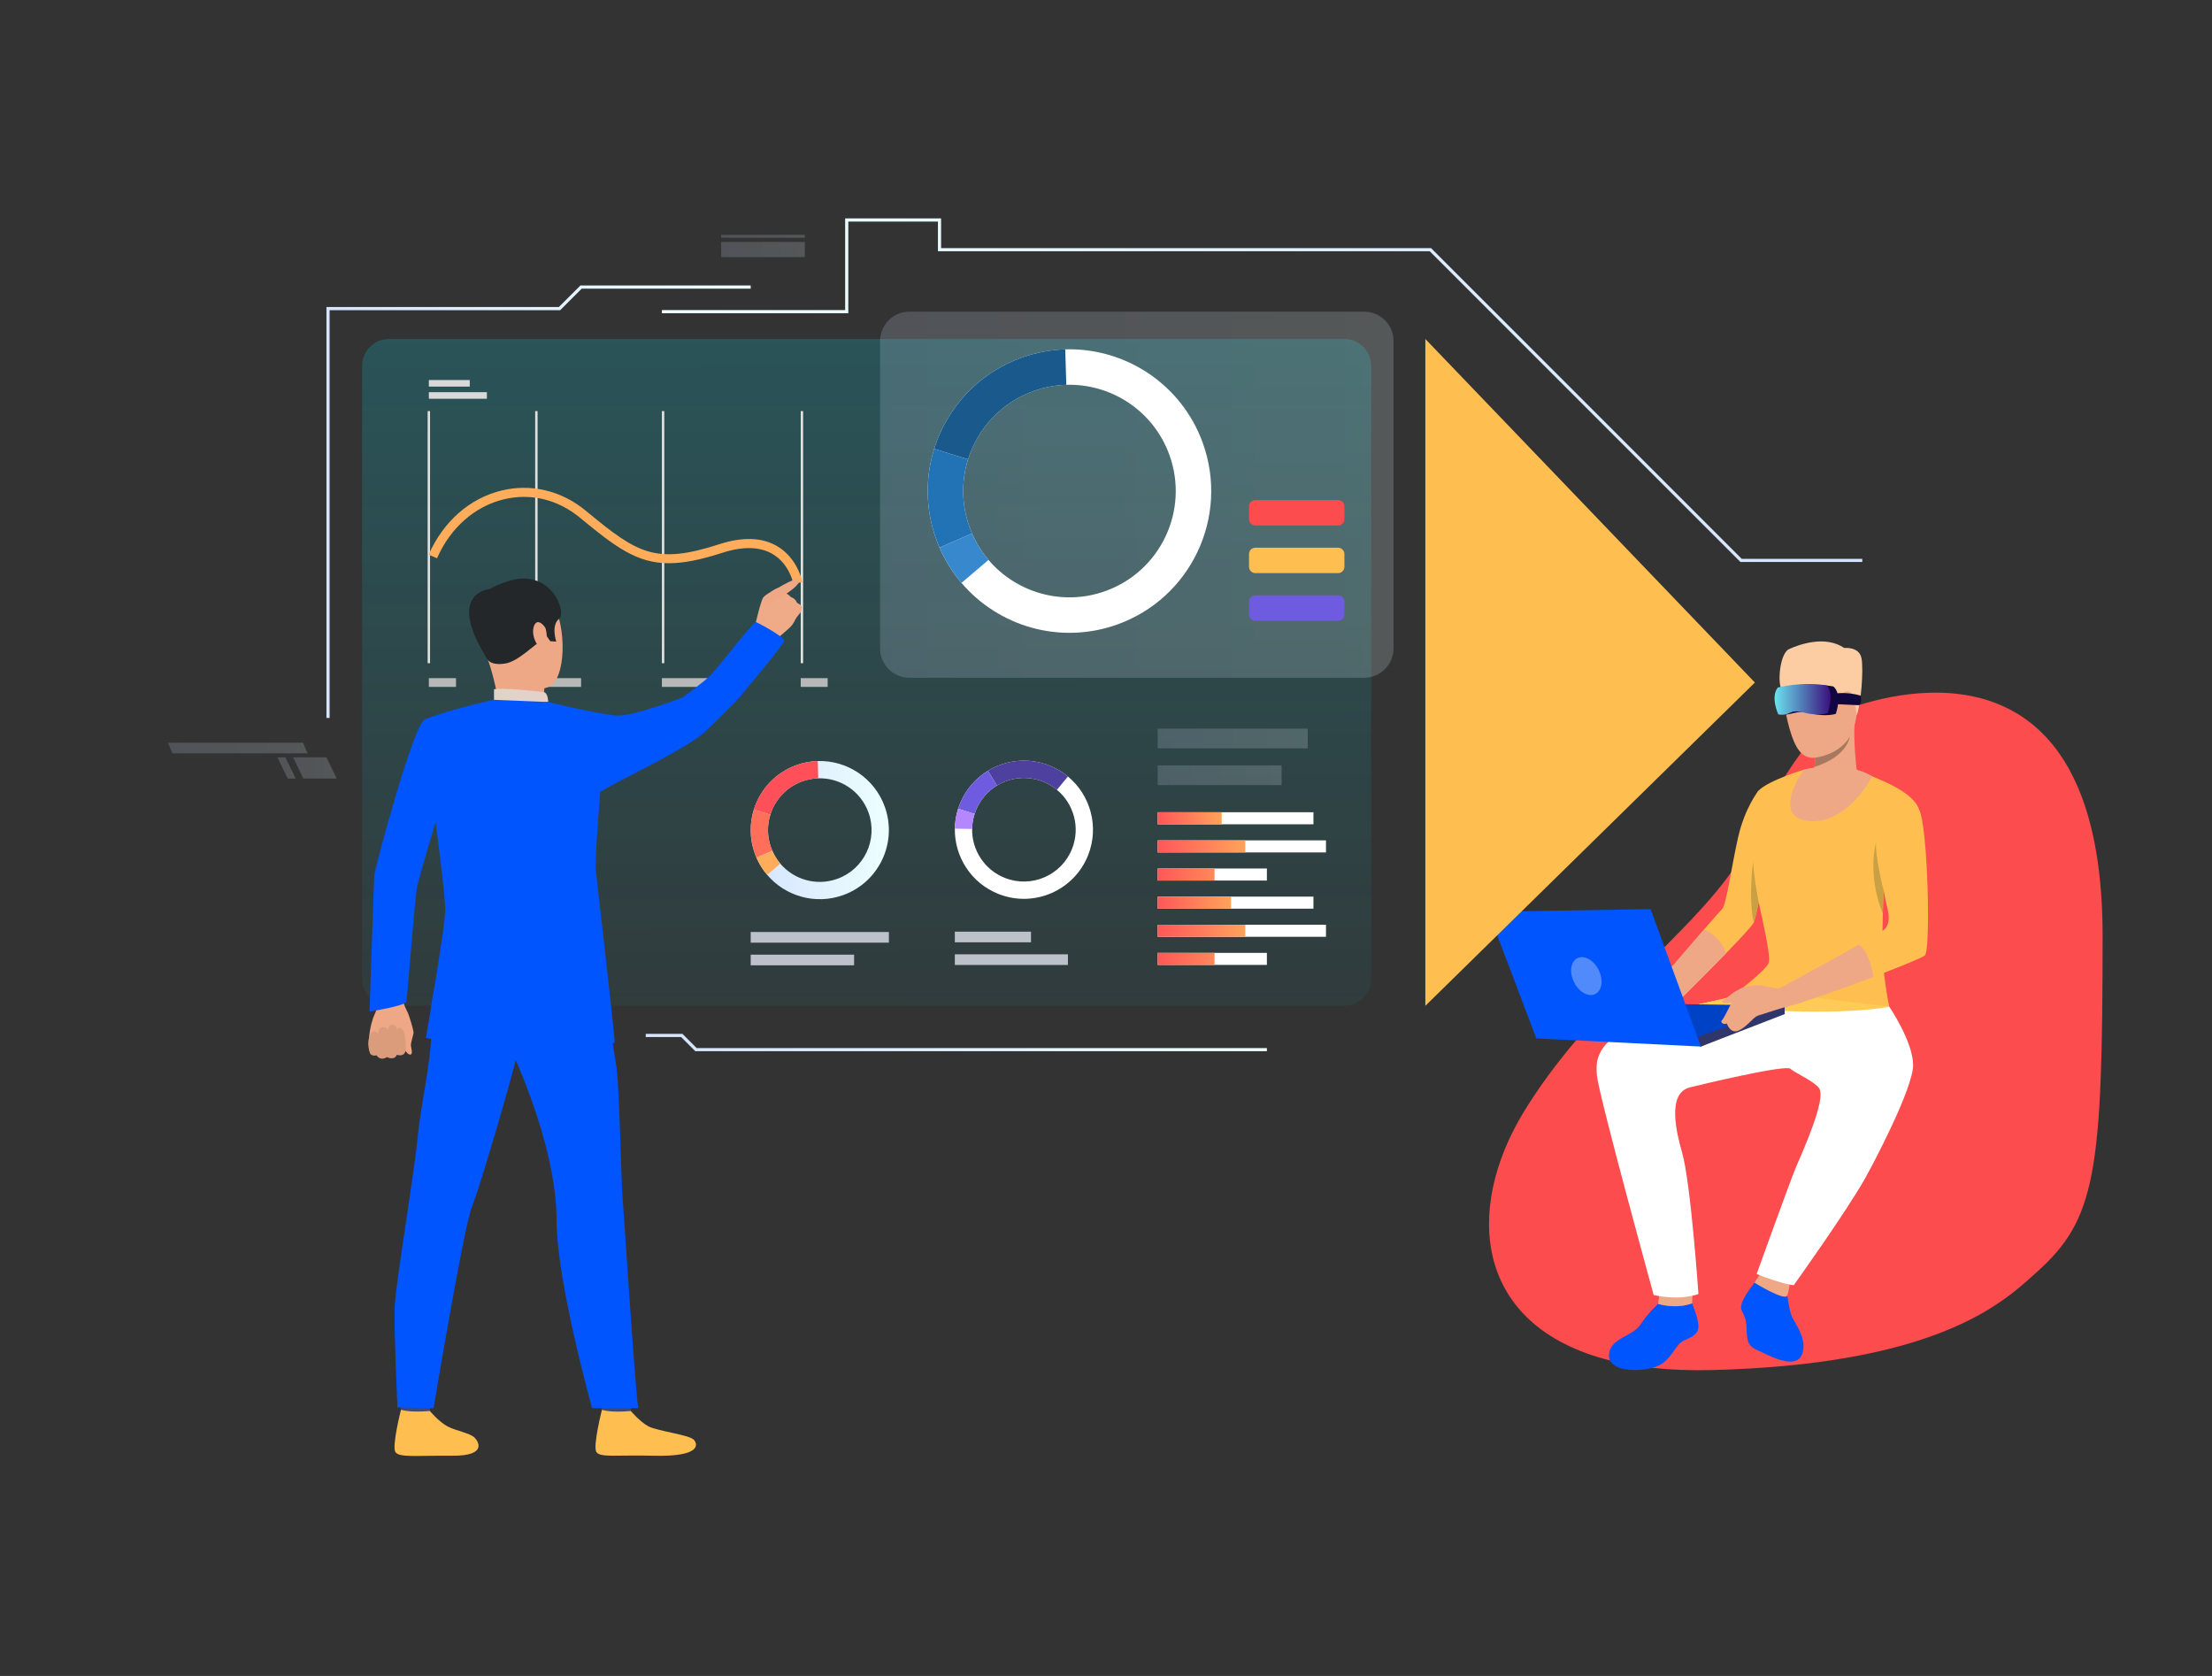 <svg xmlns="http://www.w3.org/2000/svg" width="660" height="500" viewBox="0 0 660 500" fill="none"><rect x="0" y="0" width="660" height="500" fill="#333333" stroke="none"/><path opacity="0.18" d="M401.082 300.077H116.072C111.633 300.077 108.034 296.478 108.034 292.039V109.171C108.034 104.731 111.633 101.133 116.072 101.133H401.082C405.523 101.133 409.124 104.731 409.124 109.171V292.039C409.124 296.478 405.523 300.077 401.082 300.077Z" fill="url(#paint0_linear_309_4)"></path><path d="M264.006 240.71C260.92 232.083 252.676 226.783 243.985 227.045C241.881 227.109 239.75 227.498 237.661 228.246C231.332 230.508 226.793 235.551 224.929 241.507C223.635 245.635 223.629 250.203 225.197 254.59C225.352 255.026 225.523 255.454 225.704 255.875C226.529 257.775 227.613 259.494 228.9 261.005C234.292 267.345 243.241 270.025 251.543 267.056C262.257 263.222 267.838 251.428 264.006 240.71ZM249.803 262.197C243.58 264.426 236.871 262.416 232.827 257.662C231.864 256.529 231.053 255.241 230.434 253.815C230.298 253.499 230.171 253.179 230.054 252.853C228.876 249.563 228.884 246.139 229.852 243.042C231.249 238.578 234.653 234.797 239.399 233.101C240.965 232.541 242.563 232.249 244.139 232.201C250.654 232.006 256.835 235.976 259.15 242.447C262.021 250.482 257.839 259.323 249.803 262.197Z" fill="url(#paint1_linear_309_4)"></path><path d="M229.852 243.043L224.929 241.507C226.793 235.551 231.332 230.508 237.661 228.246C239.75 227.498 241.882 227.109 243.985 227.045L244.138 232.201C242.562 232.25 240.964 232.542 239.398 233.101C234.652 234.798 231.249 238.579 229.852 243.043Z" fill="#FF4F58"></path><path d="M230.434 253.816L225.703 255.875C225.522 255.454 225.351 255.025 225.196 254.59C223.629 250.203 223.634 245.635 224.928 241.507L229.851 243.043C228.883 246.14 228.875 249.564 230.053 252.854C230.171 253.18 230.298 253.5 230.434 253.816Z" fill="#FF6F59"></path><path d="M228.899 261.005C227.612 259.494 226.528 257.775 225.703 255.875L230.434 253.816C231.053 255.242 231.865 256.53 232.827 257.663L228.899 261.005Z" fill="#FFAD5B"></path><path d="M265.215 278.053H223.986V281.234H265.215V278.053Z" fill="#BDC1C9"></path><path d="M254.838 284.811H223.986V287.99H254.838V284.811Z" fill="#BDC1C9"></path><path d="M382.369 246.601C382.373 246.598 382.381 246.597 382.389 246.599C382.307 246.635 382.293 246.638 382.369 246.601Z" fill="#323657"></path><path d="M324.667 255.133C328.041 246.613 325.34 237.192 318.639 231.656C317.017 230.314 315.159 229.203 313.094 228.386C306.845 225.908 300.108 226.704 294.776 229.95C291.082 232.2 288.063 235.625 286.347 239.96C286.178 240.39 286.021 240.824 285.882 241.258C285.249 243.233 284.927 245.237 284.898 247.221C284.766 255.542 289.724 263.46 297.921 266.707C308.502 270.897 320.477 265.715 324.667 255.133ZM299.819 261.911C293.673 259.478 289.957 253.541 290.053 247.302C290.078 245.818 290.318 244.311 290.792 242.833C290.897 242.506 291.013 242.18 291.142 241.857C292.427 238.609 294.692 236.041 297.46 234.353C301.459 231.919 306.509 231.323 311.195 233.179C312.739 233.792 314.133 234.627 315.351 235.63C320.375 239.78 322.403 246.848 319.871 253.234C316.732 261.167 307.754 265.053 299.819 261.911Z" fill="white"></path><path d="M297.461 234.354L294.775 229.952C300.107 226.706 306.844 225.91 313.093 228.388C315.158 229.204 317.016 230.316 318.638 231.658L315.352 235.633C314.134 234.63 312.74 233.795 311.196 233.182C306.51 231.323 301.46 231.92 297.461 234.354Z" fill="#4E409E"></path><path d="M290.793 242.833L285.882 241.259C286.021 240.825 286.178 240.391 286.347 239.961C288.063 235.626 291.081 232.201 294.776 229.951L297.462 234.353C294.693 236.041 292.429 238.609 291.144 241.857C291.014 242.18 290.898 242.506 290.793 242.833Z" fill="#6F5BE0"></path><path d="M284.897 247.222C284.926 245.239 285.249 243.234 285.881 241.259L290.792 242.833C290.317 244.311 290.078 245.817 290.053 247.302L284.897 247.222Z" fill="#B487FE"></path><path d="M307.626 277.952H284.895V281.129H307.626V277.952Z" fill="#BDC1C9"></path><path d="M318.639 284.708H284.895V287.887H318.639V284.708Z" fill="#BDC1C9"></path><g opacity="0.18"><path d="M407.032 202.2H271.352C266.514 202.2 262.593 198.278 262.593 193.44V101.736C262.593 96.899 266.514 92.98 271.352 92.98H407.032C411.87 92.98 415.793 96.899 415.793 101.736V193.44C415.793 198.278 411.87 202.2 407.032 202.2Z" fill="url(#paint2_linear_309_4)"></path></g><path d="M399.25 156.779H374.564C373.523 156.779 372.676 155.932 372.676 154.89V151.079C372.676 150.034 373.523 149.19 374.564 149.19H399.25C400.291 149.19 401.138 150.034 401.138 151.079V154.89C401.138 155.933 400.291 156.779 399.25 156.779Z" fill="#FC4C4D"></path><path d="M399.25 170.989H374.564C373.523 170.989 372.676 170.142 372.676 169.101V165.288C372.676 164.244 373.523 163.4 374.564 163.4H399.25C400.291 163.4 401.138 164.244 401.138 165.288V169.101C401.138 170.143 400.291 170.989 399.25 170.989Z" fill="#FEBF50"></path><path d="M399.25 185.199H374.564C373.523 185.199 372.676 184.352 372.676 183.31V179.498C372.676 178.453 373.523 177.609 374.564 177.609H399.25C400.291 177.609 401.138 178.453 401.138 179.498V183.31C401.138 184.353 400.291 185.199 399.25 185.199Z" fill="#6F5BE0"></path><path d="M358.918 132.261C352.584 114.56 335.668 103.687 317.837 104.224C313.521 104.353 309.149 105.152 304.861 106.685C291.874 111.331 282.561 121.675 278.733 133.898C276.082 142.368 276.067 151.739 279.286 160.741C279.604 161.637 279.953 162.518 280.325 163.378C282.021 167.276 284.241 170.805 286.882 173.902C297.947 186.913 316.307 192.409 333.343 186.319C355.33 178.452 366.781 154.252 358.918 132.261ZM329.779 176.353C317.006 180.922 303.241 176.798 294.944 167.046C292.966 164.721 291.3 162.078 290.031 159.154C289.749 158.509 289.49 157.847 289.251 157.175C286.836 150.426 286.85 143.4 288.837 137.05C291.704 127.887 298.687 120.131 308.425 116.649C311.639 115.501 314.916 114.901 318.154 114.802C331.519 114.398 344.205 122.551 348.952 135.823C354.849 152.313 346.265 170.456 329.779 176.353Z" fill="white"></path><path d="M288.837 137.051L278.734 133.898C282.562 121.675 291.875 111.331 304.862 106.685C309.15 105.152 313.521 104.353 317.838 104.224L318.155 114.803C314.917 114.902 311.639 115.501 308.426 116.65C298.686 120.132 291.704 127.888 288.837 137.051Z" fill="#1A598C"></path><path d="M290.031 159.154L280.325 163.377C279.953 162.518 279.604 161.637 279.286 160.74C276.067 151.738 276.082 142.367 278.733 133.897L288.836 137.05C286.849 143.4 286.835 150.426 289.25 157.175C289.49 157.848 289.749 158.509 290.031 159.154Z" fill="#2273B5"></path><path d="M286.882 173.901C284.241 170.803 282.022 167.275 280.325 163.377L290.031 159.154C291.301 162.078 292.967 164.72 294.944 167.046L286.882 173.901Z" fill="#3788CC"></path><path d="M128.317 122.645H127.598V197.861H128.317V122.645Z" fill="#E0E0E0"></path><path d="M160.399 122.645H159.681V197.861H160.399V122.645Z" fill="#E0E0E0"></path><path d="M198.206 122.645H197.49V197.861H198.206V122.645Z" fill="#E0E0E0"></path><path d="M239.63 122.645H238.914V197.861H239.63V122.645Z" fill="#E0E0E0"></path><path d="M136.066 202.316H127.956V204.929H136.066V202.316Z" fill="#B8B8B8"></path><path d="M211.814 202.316H197.49V204.929H211.814V202.316Z" fill="#B8B8B8"></path><path d="M173.382 202.316H159.057V204.929H173.382V202.316Z" fill="#B8B8B8"></path><path d="M246.952 202.316H238.914V204.929H246.952V202.316Z" fill="#B8B8B8"></path><path d="M140.166 113.377H127.956V115.337H140.166V113.377Z" fill="#D9D9D9"></path><path d="M145.274 117.001H127.956V118.963H145.274V117.001Z" fill="#D9D9D9"></path><path d="M119.255 295.832C119.255 295.832 120.251 297.461 120.373 298.791C120.473 299.841 121.356 301.413 121.739 302.281C122.122 303.15 123.354 307.081 123.398 308.103C123.418 308.521 122.484 311.158 122.616 311.999C122.75 312.843 123.232 314.515 122.473 314.623C121.717 314.735 120.858 313.365 120.858 313.365C120.858 313.365 120.93 314.141 120.291 314.438C119.044 315.013 118.386 314.508 118.386 314.508C118.386 314.508 117.925 315.36 117.349 315.476C116.076 315.73 115.454 315.219 115.454 315.219C115.454 315.219 114.893 315.697 114.015 315.682C112.891 315.66 112.42 314.688 112.42 314.688C112.42 314.688 110.995 314.976 110.584 314.313C110.17 313.648 110.243 312.94 110.07 312.337C109.9 311.737 110.028 306.302 111.874 302.389C113.72 298.476 111.405 294.659 111.405 294.659L119.255 295.832Z" fill="#EEA886"></path><path d="M121.058 312.857C121.058 312.857 121.187 307.982 119.904 306.943C118.62 305.904 118.474 307.664 118.474 307.664C118.474 307.664 118.649 305.926 117.244 305.689C115.843 305.454 115.783 307.521 115.783 307.521C115.783 307.521 115.554 306.178 114.081 306.456C112.607 306.731 112.958 308.443 112.958 308.443C112.958 308.443 111.553 306.763 110.64 308.376C109.099 311.101 110.453 314.33 110.453 314.33C110.453 314.33 110.973 315.203 112.374 314.841C112.374 314.841 113.385 316.71 115.48 315.353C115.48 315.353 117.638 316.559 118.421 314.664C118.421 314.664 120.942 315.684 121.058 312.857Z" fill="#DB9C7C"></path><path d="M135.796 225.594C135.796 225.594 127.448 253.413 124.629 263.676C123.744 266.894 121.604 297.631 121.227 298.866C120.848 300.104 110.26 301.799 110.26 301.799C110.26 301.799 111.543 263.352 111.664 261.254C111.782 259.154 123.344 216.219 126.707 214.686C129.227 213.54 130.558 214.488 133.732 216.845C138.184 220.151 135.796 225.594 135.796 225.594Z" fill="#0055FF"></path><path d="M236.692 174.066C236.681 174.007 235.579 168.29 230.57 165.313C226.771 163.056 221.695 162.926 215.483 164.934C209.031 167.016 203.979 168.03 199.593 168.03C190.124 168.031 183.758 163.317 173.122 154.514C166.489 149.021 158.421 147.044 150.408 148.949C141.679 151.027 134.384 157.445 130.396 166.561L127.911 165.473C132.244 155.57 140.216 148.585 149.782 146.312C154.056 145.294 158.379 145.281 162.623 146.266C167.046 147.295 171.16 149.367 174.851 152.422C190.222 165.146 195.504 168.535 214.648 162.352C221.653 160.088 227.488 160.308 231.988 163.001C238.051 166.624 239.359 173.429 239.412 173.714L236.692 174.066Z" fill="#FFAD5B"></path><path d="M239.27 181.308C239.27 181.308 239.089 182.39 238.778 182.823C238.778 182.823 238.154 183.569 237.743 184.125C237.61 184.302 237.501 184.459 237.442 184.568C237.19 185.024 236.774 186.098 235.863 187.022C234.956 187.945 231.409 190.879 231.409 190.879L228.372 188.303L225.221 186.889C225.221 186.889 226.987 179.216 227.734 178.256C227.809 178.163 227.883 178.074 227.963 177.997C228.675 177.247 229.522 176.987 229.939 176.636C230.094 176.509 231.715 175.34 232.294 175.491C233.098 175.7 233.568 176.17 233.751 176.707C233.751 176.707 235.304 177.183 235.91 178.097C235.91 178.097 237.355 178.491 237.787 179.838C237.784 179.838 239.207 180.401 239.27 181.308Z" fill="#EFAA88"></path><path d="M129.022 415.545C129.022 415.545 128.262 420.826 128.168 421.618C128.072 422.411 119.702 421.152 119.702 421.152L119.025 414.865C119.025 414.865 127.976 414.799 129.022 415.545Z" fill="#424773"></path><path d="M128.257 420.947C128.257 420.947 130.907 424.13 133.473 425.515C136.037 426.903 140.068 427.453 141.585 428.887C142.679 429.924 145.571 434.387 134.919 434.297C124.267 434.204 119.134 434.927 117.991 433.216C116.849 431.506 119.642 420.587 119.642 420.587C119.642 420.587 122.166 421.498 128.257 420.947Z" fill="#FEBF50"></path><path d="M188.989 415.545C188.989 415.545 188.229 420.826 188.133 421.618C188.037 422.411 179.669 421.152 179.669 421.152L178.991 414.865C178.991 414.865 187.942 414.799 188.989 415.545Z" fill="#424773"></path><path d="M188.224 420.947C188.224 420.947 190.872 424.13 193.44 425.515C196.004 426.903 205.442 428.042 206.959 429.477C208.055 430.514 209.873 434.688 194.887 434.297C184.239 434.018 179.101 434.927 177.959 433.216C176.816 431.506 179.608 420.587 179.608 420.587C179.608 420.587 181.983 421.557 188.224 420.947Z" fill="#FEBF50"></path><path d="M135.953 279.837C135.953 279.837 128.09 292.331 128.676 303.626C129.263 314.918 125.826 327.249 124.645 339.046C123.328 352.199 117.938 383.336 117.743 390.371C117.547 397.407 118.58 419.873 118.58 419.873L129.368 420.12C129.368 420.12 138.427 365.686 140.774 360.131C143.122 354.575 154.76 314.978 155.151 310.534C155.541 306.09 135.953 279.837 135.953 279.837Z" fill="#0055FF"></path><path d="M177.35 281.529C177.35 281.529 183.277 312.482 184.06 319.397C184.841 326.308 185.363 352.848 185.753 357.168C186.144 361.489 189.406 413.571 190.447 420.12H176.656C176.656 420.12 166.066 382.161 166.066 364.203C166.066 346.244 157.887 325.162 152.607 313.311C147.327 301.462 135.243 301.183 131.996 279.198C131.996 279.198 172.955 274.558 177.35 281.529Z" fill="#0055FF"></path><path d="M149.075 174.794C149.075 174.794 159.631 170.853 164.499 178.886C169.365 186.922 168.895 203.006 163.574 204.986C158.254 206.962 150.261 205.931 147.54 200.903C144.815 195.874 142.355 188.605 142.476 183.749C142.592 178.89 146.305 176.195 149.075 174.794Z" fill="#EEA886"></path><path d="M162.43 205.352C162.43 205.352 161.99 208.203 162.716 209.606C163.442 211.01 149.042 211.048 149.042 211.048C149.042 211.048 147.873 203.411 145.655 196.959C143.441 190.506 162.43 205.352 162.43 205.352Z" fill="#EEA886"></path><path d="M145.655 196.959C145.655 196.959 146.649 198.601 150.707 197.964C154.766 197.327 159.715 191.928 161.408 191.335C163.101 190.745 163.118 189.748 163.118 189.748L164.179 191.297L165.978 191.412C165.978 191.412 164.338 186.584 166.813 184.613C169.287 182.643 164.245 168.984 151.231 173.532C151.231 173.532 141.24 176.289 141.601 181.971C141.965 187.655 143.42 194.129 145.655 196.959Z" fill="#232729"></path><path d="M163.572 209.439C163.572 209.439 163.524 206.756 162.308 206.499C161.094 206.242 148.889 205.068 147.398 205.655V208.779C147.398 208.779 150.273 210.549 163.572 209.439Z" fill="#E2D2CA"></path><path d="M162.848 187.681C162.622 186.729 160.2 184.005 159.271 186.922C158.342 189.837 160.673 193.762 161.971 193.427C163.273 193.09 163.426 190.099 162.848 187.681Z" fill="#EEA886"></path><path d="M212.008 241.13C212.002 241.128 211.995 241.127 211.987 241.129C212.069 241.164 212.082 241.168 212.008 241.13Z" fill="#323657"></path><path d="M183.757 213.5C175.389 212.395 163.572 209.439 163.572 209.439L147.398 208.778C147.398 208.778 132.554 212.046 126.707 214.686C126.154 214.937 126.151 227.929 124.629 231.335L129.477 241.561C129.477 241.561 132.276 261.816 132.858 270.825C133.124 274.961 127.084 309.601 127.084 309.601C127.084 309.601 133.555 311.506 144.594 312.723C155.634 313.94 183.213 312.283 183.389 310.98C183.562 309.677 178.046 262.433 177.802 259.987C177.429 256.232 179.098 236.279 179.098 236.279C181.644 234.301 204.023 223.914 210.126 218.502C211.762 217.055 218.655 210.338 220.615 208.021C227.557 199.813 233.25 192.771 233.94 191.253C234.726 190.39 226.286 185.832 225.532 185.579C224.87 185.36 215.599 197.547 211.987 201.459C210.377 203.203 203.682 208.074 203.682 208.074C203.682 208.074 188.991 213.799 183.757 213.5Z" fill="#0055FF"></path><path d="M146.069 175.743C146.069 175.743 132.612 176.796 145.655 196.959L146.069 175.743Z" fill="#232729"></path><path d="M229.335 177.023C229.335 177.023 237.685 171.85 238.347 172.776C238.985 173.662 237.585 175.62 231.009 179.339C224.616 182.955 229.335 177.023 229.335 177.023Z" fill="#EEA886"></path><path d="M391.895 267.497H345.42V271.092H391.895V267.497Z" fill="white"></path><path d="M395.638 275.888H345.42V279.483H395.638V275.888Z" fill="white"></path><path d="M378.005 284.277H345.42V287.871H378.005V284.277Z" fill="white"></path><path d="M371.568 275.888H345.42V279.483H371.568V275.888Z" fill="url(#paint3_linear_309_4)"></path><path d="M362.387 284.277H345.42V287.871H362.387V284.277Z" fill="url(#paint4_linear_309_4)"></path><path d="M391.895 242.323H345.42V245.922H391.895V242.323Z" fill="white"></path><path d="M395.638 250.714H345.42V254.312H395.638V250.714Z" fill="white"></path><path d="M378.005 259.105H345.42V262.702H378.005V259.105Z" fill="white"></path><path d="M371.568 250.714H345.42V254.312H371.568V250.714Z" fill="url(#paint5_linear_309_4)"></path><path d="M364.524 242.323H345.42V245.922H364.524V242.323Z" fill="url(#paint6_linear_309_4)"></path><path d="M367.318 267.497H345.42V271.092H367.318V267.497Z" fill="url(#paint7_linear_309_4)"></path><path d="M362.387 259.105H345.42V262.702H362.387V259.105Z" fill="url(#paint8_linear_309_4)"></path><path opacity="0.18" d="M382.389 228.344H345.42V234.22H382.389V228.344Z" fill="url(#paint9_linear_309_4)"></path><path opacity="0.18" d="M390.193 217.385H345.42V223.261H390.193V217.385Z" fill="url(#paint10_linear_309_4)"></path><path d="M627.364 279.357C627.336 349.961 625.358 363.781 607.629 379.6C600.686 385.794 587.917 398.663 551.073 405.07C540.013 406.996 526.788 408.337 510.898 408.741C504.417 408.908 498.465 408.67 493.023 408.08C488.46 407.586 484.253 406.838 480.386 405.871C439.894 395.725 436.869 361.03 454.581 331.845C459.271 324.115 464.63 317.011 470.249 310.386C478.922 300.156 488.223 291.069 496.642 282.586C504.405 274.771 511.421 267.466 516.521 260.257C518.673 257.219 520.484 254.197 521.867 251.161C522.194 250.442 522.524 249.732 522.856 249.027C523.948 246.732 525.069 244.527 526.202 242.417C528.326 238.454 530.492 234.835 532.582 231.593C534.248 229.005 535.866 226.658 537.369 224.579C542.542 217.431 546.383 213.418 546.383 213.418C546.383 213.418 546.862 213.193 547.747 212.824C548.217 212.628 548.807 212.391 549.498 212.13C549.775 212.022 550.069 211.91 550.381 211.795C550.687 211.684 551.013 211.565 551.354 211.445C551.663 211.336 551.987 211.221 552.32 211.107C552.714 210.972 553.122 210.836 553.548 210.7C553.797 210.619 554.05 210.535 554.312 210.455C554.465 210.406 554.622 210.357 554.78 210.309C554.836 210.291 554.896 210.273 554.958 210.254C560.213 208.643 567.427 206.962 575.273 206.683C598.539 205.854 627.391 217.327 627.364 279.357Z" fill="#FC4C4D"></path><path d="M533.167 385.648C533.167 385.648 533.746 390.38 534.517 392.466C535.285 394.556 539.46 399.373 537.696 404.003C535.785 409.023 527.438 404.183 524.03 402.653C520.626 401.12 521.401 398.343 521.04 394.939C520.676 391.534 519.014 391.442 519.628 389.048C520.239 386.655 523.965 382.073 523.965 382.073L533.167 385.648Z" fill="#0055FF"></path><path d="M525.572 379.6C525.572 379.6 523.435 382.591 523.492 382.672C523.552 382.753 532.648 388.292 533.281 386.497C533.785 385.069 533.993 383 533.993 383L525.572 379.6Z" fill="#EEA886"></path><path d="M494.738 388.993C494.738 388.993 491.963 391.428 489.471 395.163C486.98 398.9 480.367 399.099 480.081 404.201C479.799 409.303 489.074 409.461 493.943 407.799C498.815 406.138 499.552 401.154 502.495 399.91C505.441 398.662 506.972 397.656 506.743 395.224C506.517 392.791 504.886 388.842 504.886 388.842C504.886 388.842 503.059 389.428 501.983 389.545C500.907 389.665 497.287 389.706 494.738 388.993Z" fill="#0055FF"></path><path d="M528.121 250.764C528.121 250.764 526.256 261.865 524.751 269.197V269.198C524.14 272.171 523.588 274.525 523.246 275.267C522.816 276.198 519.313 279.958 515.027 284.374C507.503 292.118 497.56 301.873 497.56 301.873L493.675 294.496C493.675 294.496 502.504 284.146 508.491 277.237C511.261 274.044 513.422 271.584 513.815 271.228C515.069 270.11 516.52 259.079 518.561 249.99C520.603 240.901 524.696 235.879 524.696 235.879L528.121 250.764Z" fill="#FEBF50"></path><path d="M515.027 284.374C507.503 292.118 497.56 301.873 497.56 301.873L493.675 294.496C493.675 294.496 502.504 284.146 508.491 277.237C510.326 278.139 513.694 280.285 515.027 284.374Z" fill="#EEA886"></path><path d="M495.173 385.596L494.738 388.993C494.738 388.993 499.566 390.699 504.886 388.842L504.995 385.82L495.173 385.596Z" fill="#EEA886"></path><path d="M563.727 300.371C564.007 301.359 512.579 300.371 512.579 300.371C512.579 300.371 526.804 290.016 527.727 287.251C528.649 284.485 524.104 267.89 523.511 262.487C523.037 258.168 521.848 238.833 524.698 235.879C527.676 232.791 538.396 229.559 538.396 229.559L554.027 230.138C554.027 230.138 556.606 230.677 558.45 231.532C560.297 232.39 570.842 236.146 572.556 241.415C574.265 246.685 562.032 263.625 562.032 263.625C562.032 263.625 562.01 264.385 561.97 265.634C561.922 267.298 561.854 269.826 561.79 272.57C561.708 276.122 561.636 280.032 561.636 282.888C561.635 289.604 563.45 299.386 563.727 300.371Z" fill="#FEBF50"></path><path d="M563.727 300.371C563.727 300.371 570.722 310.646 570.821 317.659C570.921 324.675 558.407 348.167 556.513 351.528C550.823 361.63 535.21 383.424 535.21 383.424C535.21 383.424 532.519 383.355 524.121 380.096C524.121 380.096 534.508 351.309 535.825 348.319C541.405 335.646 544.525 326.656 542.646 324.484C540.768 322.309 535.652 320.131 534.171 318.846C532.689 317.56 506.874 323.723 504.168 324.426C497.164 326.242 500.357 338.429 501.905 343.892C504.499 353.033 506.765 386.044 506.765 386.044C506.765 386.044 501.776 388.168 493.418 386.373C493.418 386.373 477.009 326.768 476.482 320.84C475.956 314.915 475.696 305.141 516.134 297.711L563.727 300.371Z" fill="white"></path><path d="M542.684 195.595C542.684 195.595 529.116 192.536 532.217 209.611C535.315 226.686 538.577 228.03 546.765 224.494C554.951 220.963 554.217 210.022 554.631 204.658C555.04 199.291 547.015 195.78 542.684 195.595Z" fill="#EEA886"></path><path d="M539.095 233.941C539.095 233.941 545.104 240.31 554.6 234.521C554.6 234.521 552.477 220.715 553.595 213.989C554.713 207.264 541.204 224.409 541.204 224.409C541.382 224.503 541.5 225.144 541.525 226.057C541.548 226.83 541.505 227.801 541.383 228.793C541.106 231.029 540.409 233.39 539.095 233.941Z" fill="#EEA886"></path><path d="M553.968 213.417C553.968 213.417 553.617 208.037 551.654 207.87C549.688 207.701 549.385 209.869 549.385 209.869L547.402 210.243C547.402 210.243 548.029 205.529 546.066 204.705C544.104 203.881 533.352 207.299 531.78 205.917C530.204 204.531 530.945 194.966 533.791 193.658C536.642 192.349 544.51 189.415 550.273 193.317C550.273 193.317 554.765 192.802 555.431 196.429C556.099 200.057 555.189 210.721 553.968 213.417Z" fill="#FCCCA2"></path><path d="M541.384 228.793C551.181 225.772 551.919 219.873 551.931 219.781C548.704 225.323 541.526 226.056 541.526 226.056C541.549 226.83 541.506 227.801 541.384 228.793Z" fill="#A77860"></path><path d="M558.61 231.607C558.61 231.607 551.435 245.89 539.842 244.968C528.252 244.046 537.868 229.689 538.395 229.558C538.974 229.412 550.285 226.592 558.61 231.607Z" fill="#EEA886"></path><path d="M506.694 299.647C506.694 299.647 542.211 304.029 563.727 300.371L522.613 295.236C522.613 295.236 522.37 296.283 506.694 299.647Z" fill="#FFCA55"></path><path d="M533.258 293.618L530.611 294.957C530.611 294.957 531.215 299.161 532.664 300.434L535.635 299.678C535.635 299.678 535.014 295.066 533.258 293.618Z" fill="#EEA886"></path><path d="M574.356 285.012C573.827 285.623 566.843 288.433 558.957 291.472L558.956 291.473C548.182 295.624 536.026 299.548 536.026 299.548L533.258 293.618C533.258 293.618 545.988 286.7 554.589 281.851C558.651 279.56 561.794 277.728 562.238 277.306C563.619 275.99 563.978 273.876 562.963 270.192C561.946 266.509 559.604 249.58 559.339 247.601C559.077 245.628 559.999 240.357 564.938 240.095C569.876 239.83 572.392 241.226 572.392 241.226C572.392 241.226 573.632 241.74 574.556 253.728C575.476 265.714 575.607 283.565 574.356 285.012Z" fill="#FEBF50"></path><path d="M561.969 265.633C561.921 267.297 561.853 269.825 561.789 272.569C556.968 260.752 559.754 251.321 559.801 251.162C559.276 254.369 561.932 265.475 561.969 265.633Z" fill="#C9A043"></path><path d="M524.751 269.196C524.14 272.169 523.588 274.524 523.246 275.266C521.6 267.295 523.083 257.093 523.083 257.093C523.307 261.967 524.751 269.196 524.751 269.196Z" fill="#C9A043"></path><path d="M558.957 291.472C548.182 295.624 535.635 299.678 535.635 299.678L533.258 293.618C533.258 293.618 545.988 286.7 554.589 281.851C554.589 281.851 557.716 283.373 558.957 291.472Z" fill="#EEA886"></path><path d="M532.493 300.026L482.013 299.287L507.5 312.228L532.493 300.026Z" fill="#0042C5"></path><path d="M507.5 312.228L532.493 302.546V300.026L505.522 309.757L507.5 312.228Z" fill="#303669"></path><path d="M531.185 295.049C531.185 295.049 528.03 294.558 525.851 294.052C524.164 293.66 519.97 294.2 518.902 295.283C517.835 296.363 514.439 303.907 513.796 304.368C513.152 304.827 514.125 305.89 515.253 305.356C515.253 305.356 516.289 308.658 518.846 307.421C521.403 306.185 523.139 303.489 524.477 303.013C525.818 302.538 533.613 300.141 533.613 300.141C533.613 300.141 533.193 294.247 531.185 295.049Z" fill="#EEA886"></path><path d="M519.673 294.788C519.673 294.788 517.648 295.768 517.119 296.203C516.591 296.639 514.448 298.243 513.927 298.62C513.409 298.998 514.711 300.072 518.543 298.412C522.374 296.752 519.673 294.788 519.673 294.788Z" fill="#EEA886"></path><path d="M507.5 312.228L492.483 271.229L444.079 272.021L458.39 309.799L507.5 312.228Z" fill="#0055FF"></path><path d="M476.997 289.367C478.472 292.319 478.025 295.534 475.999 296.551C473.971 297.565 471.131 295.992 469.653 293.041C468.176 290.086 468.623 286.871 470.65 285.857C472.678 284.841 475.518 286.413 476.997 289.367Z" fill="#518AFA"></path><path d="M549.427 207.59C549.608 206.082 552.584 205.531 552.824 207.787C553.064 210.047 551.469 214.012 550.34 213.621C549.211 213.232 549.18 209.666 549.427 207.59Z" fill="#EEA886"></path><path d="M425.284 101.133L523.61 203.623L425.284 300.077V101.133Z" fill="#FEBF50"></path><path d="M532.507 205.326C532.507 205.326 539.648 203.488 546.986 204.785C546.986 204.785 549.812 206.596 547.757 212.963C547.757 212.963 544.845 213.986 540.229 212.795C535.61 211.604 534.593 213.703 530.62 213.168C530.62 213.168 530.257 208.273 532.507 205.326Z" fill="url(#paint11_linear_309_4)"></path><path d="M530.427 205.118C530.427 205.118 537.738 203.216 545.073 204.515C545.073 204.515 547.409 206.351 545.357 212.718C545.357 212.718 542.768 213.778 538.149 212.585C533.533 211.397 534.593 213.702 530.62 213.167C530.62 213.167 528.177 208.064 530.427 205.118Z" fill="url(#paint12_linear_309_4)"></path><path d="M548.005 206.862C548.005 206.862 551.292 206.383 555.176 207.537C555.176 207.537 555.674 209.511 554.761 210.395L548.19 210.094C548.19 210.094 547.667 207.646 548.005 206.862Z" fill="url(#paint13_linear_309_4)"></path><path d="M555.657 167.666H519.296L426.595 74.965H279.854V66.099H253.114V93.451H197.49V92.507H252.17V65.157H280.799V74.021H426.985L519.686 166.723H555.657V167.666Z" fill="url(#paint14_linear_309_4)"></path><path d="M378.005 313.619H207.47L203.238 309.39H192.674V308.445H203.629L207.86 312.675H378.005V313.619Z" fill="url(#paint15_linear_309_4)"></path><path d="M98.345 214.199H97.404V91.588H166.761L173.188 85.164H223.986V86.108H173.578L167.151 92.532H98.345V214.199Z" fill="url(#paint16_linear_309_4)"></path><path opacity="0.18" d="M215.176 76.701H240.14V72.18H215.176V76.701Z" fill="url(#paint17_linear_309_4)"></path><path opacity="0.18" d="M215.176 70.921H240.14V70.068H215.176V70.921Z" fill="url(#paint18_linear_309_4)"></path><path opacity="0.18" d="M90.499 232.274H100.45L97.407 225.955H87.451L90.499 232.274Z" fill="url(#paint19_linear_309_4)"></path><path opacity="0.18" d="M85.841 232.274H88.214L85.167 225.955H82.797L85.841 232.274Z" fill="url(#paint20_linear_309_4)"></path><path opacity="0.18" d="M51.458 224.749H91.755L90.421 221.592H50.121L51.458 224.749Z" fill="url(#paint21_linear_309_4)"></path><defs><linearGradient id="paint0_linear_309_4" x1="258.579" y1="101.133" x2="259" y2="370.5" gradientUnits="userSpaceOnUse"><stop stop-color="#00E8FF"></stop><stop offset="1" stop-color="#00E8FF" stop-opacity="0"></stop></linearGradient><linearGradient id="paint1_linear_309_4" x1="223.987" y1="247.65" x2="265.215" y2="247.65" gradientUnits="userSpaceOnUse"><stop stop-color="#D5E4FF"></stop><stop offset="1" stop-color="#EDFFFE"></stop></linearGradient><linearGradient id="paint2_linear_309_4" x1="262.594" y1="147.59" x2="415.793" y2="147.59" gradientUnits="userSpaceOnUse"><stop stop-color="#D5E4FF"></stop><stop offset="1" stop-color="#EDFFFE"></stop></linearGradient><linearGradient id="paint3_linear_309_4" x1="381.513" y1="277.685" x2="334.992" y2="277.685" gradientUnits="userSpaceOnUse"><stop stop-color="#FFC05C"></stop><stop offset="1" stop-color="#FF3857"></stop></linearGradient><linearGradient id="paint4_linear_309_4" x1="381.513" y1="286.074" x2="334.992" y2="286.074" gradientUnits="userSpaceOnUse"><stop stop-color="#FFC05C"></stop><stop offset="1" stop-color="#FF3857"></stop></linearGradient><linearGradient id="paint5_linear_309_4" x1="381.513" y1="252.513" x2="334.992" y2="252.513" gradientUnits="userSpaceOnUse"><stop stop-color="#FFC05C"></stop><stop offset="1" stop-color="#FF3857"></stop></linearGradient><linearGradient id="paint6_linear_309_4" x1="371.789" y1="244.123" x2="337.802" y2="244.123" gradientUnits="userSpaceOnUse"><stop stop-color="#FFC05C"></stop><stop offset="1" stop-color="#FF3857"></stop></linearGradient><linearGradient id="paint7_linear_309_4" x1="375.647" y1="269.295" x2="336.687" y2="269.295" gradientUnits="userSpaceOnUse"><stop stop-color="#FFC05C"></stop><stop offset="1" stop-color="#FF3857"></stop></linearGradient><linearGradient id="paint8_linear_309_4" x1="381.513" y1="260.904" x2="334.992" y2="260.904" gradientUnits="userSpaceOnUse"><stop stop-color="#FFC05C"></stop><stop offset="1" stop-color="#FF3857"></stop></linearGradient><linearGradient id="paint9_linear_309_4" x1="345.42" y1="231.282" x2="382.389" y2="231.282" gradientUnits="userSpaceOnUse"><stop stop-color="#D5E4FF"></stop><stop offset="1" stop-color="#EDFFFE"></stop></linearGradient><linearGradient id="paint10_linear_309_4" x1="345.42" y1="220.323" x2="390.193" y2="220.323" gradientUnits="userSpaceOnUse"><stop stop-color="#D5E4FF"></stop><stop offset="1" stop-color="#EDFFFE"></stop></linearGradient><linearGradient id="paint11_linear_309_4" x1="545.772" y1="208.855" x2="530.432" y2="208.81" gradientUnits="userSpaceOnUse"><stop stop-color="#110542"></stop><stop offset="1" stop-color="#10083B"></stop></linearGradient><linearGradient id="paint12_linear_309_4" x1="529.473" y1="208.638" x2="546.198" y2="208.686" gradientUnits="userSpaceOnUse"><stop stop-color="#6AE3EF"></stop><stop offset="1" stop-color="#3A107D"></stop></linearGradient><linearGradient id="paint13_linear_309_4" x1="547.889" y1="208.567" x2="555.312" y2="208.588" gradientUnits="userSpaceOnUse"><stop stop-color="#110542"></stop><stop offset="1" stop-color="#10083B"></stop></linearGradient><linearGradient id="paint14_linear_309_4" x1="555.657" y1="116.412" x2="197.49" y2="116.412" gradientUnits="userSpaceOnUse"><stop stop-color="#D5E4FF"></stop><stop offset="0.817" stop-color="#E9FAFE"></stop><stop offset="1" stop-color="#EDFFFE"></stop></linearGradient><linearGradient id="paint15_linear_309_4" x1="192.674" y1="311.032" x2="378.005" y2="311.032" gradientUnits="userSpaceOnUse"><stop stop-color="#D5E4FF"></stop><stop offset="0.817" stop-color="#E9FAFE"></stop><stop offset="1" stop-color="#EDFFFE"></stop></linearGradient><linearGradient id="paint16_linear_309_4" x1="97.404" y1="149.682" x2="223.986" y2="149.682" gradientUnits="userSpaceOnUse"><stop stop-color="#D5E4FF"></stop><stop offset="0.817" stop-color="#E9FAFE"></stop><stop offset="1" stop-color="#EDFFFE"></stop></linearGradient><linearGradient id="paint17_linear_309_4" x1="215.176" y1="74.441" x2="240.14" y2="74.441" gradientUnits="userSpaceOnUse"><stop stop-color="#D5E4FF"></stop><stop offset="1" stop-color="#EDFFFE"></stop></linearGradient><linearGradient id="paint18_linear_309_4" x1="215.176" y1="70.495" x2="240.14" y2="70.495" gradientUnits="userSpaceOnUse"><stop stop-color="#D5E4FF"></stop><stop offset="1" stop-color="#EDFFFE"></stop></linearGradient><linearGradient id="paint19_linear_309_4" x1="87.451" y1="229.115" x2="100.45" y2="229.115" gradientUnits="userSpaceOnUse"><stop stop-color="#D5E4FF"></stop><stop offset="1" stop-color="#EDFFFE"></stop></linearGradient><linearGradient id="paint20_linear_309_4" x1="82.797" y1="229.115" x2="88.214" y2="229.115" gradientUnits="userSpaceOnUse"><stop stop-color="#D5E4FF"></stop><stop offset="1" stop-color="#EDFFFE"></stop></linearGradient><linearGradient id="paint21_linear_309_4" x1="50.121" y1="223.17" x2="91.755" y2="223.17" gradientUnits="userSpaceOnUse"><stop stop-color="#D5E4FF"></stop><stop offset="1" stop-color="#EDFFFE"></stop></linearGradient></defs></svg>